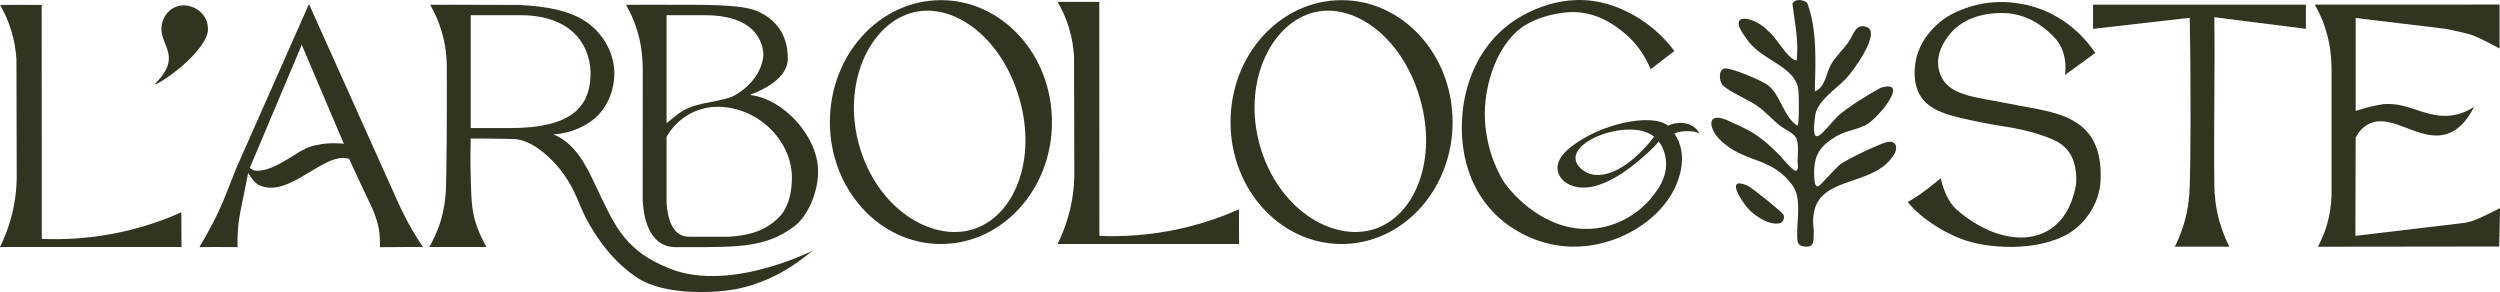 <svg xmlns="http://www.w3.org/2000/svg" id="Calque_2" data-name="Calque 2" viewBox="0 0 1018.6 118.99"><defs><style>      .cls-1 {        fill: #313421;      }    </style></defs><g id="Calque_1-2" data-name="Calque 1"><g><g><path class="cls-1" d="M731.97,24.71c-4.09-1.08-7.67-8.96-11.43-11.97-5.18-5.84-17.85-8.66-9.21,2.64,6,9.7,21.45,11.42,21.49,22.58.09,1.36.36,12.95-.53,13.24-5.57-3.63-6.84-12.45-11.81-16.39-2.41-1.91-14.78-7.15-17.63-6.93s-2.51,5.39-.79,7.01c2.67,2.51,10.14,5.67,13.67,8.09,3.69,2.53,6.33,5.76,9.79,8.44,1.68,1.3,4.88,2.65,6.04,4.34,1.57,2.28.89,7.16.84,9.97-.02,1.26.61,2.58-.41,3.82-1.19.7-5.78-5.15-6.77-6.16-6.64-6.74-10.66-9.76-19.57-13.49-11.52-6.07-9.87,3.58-2.88,8.81,9.21,7.57,19.49,5.6,27.61,16.88,3.82,5.31,1.62,14.39,1.88,20.7.07,1.74.03,3.5,2.06,3.97,5.57,1.3,4.46-2.84,4.71-6.37-3.42-24.46,24.78-15.77,33.1-31.7,1.04-2.49.3-4.71-2.72-4.4-2.81.29-16.76,7.09-19.39,9-1.59.97-8.38,8.99-9.26,9.14-1.44.24-1.49-2.61-1.55-3.65-.45-8.4,1.7-12.44,8.9-16.71,3.78-2.24,7.39-2.49,11.08-4.18,4.26-.86,20.14-19.65,7.07-15.61-5.07,2.71-13.03,7.66-17.35,11.41-6.06,6.24-11.66,15.38-9.23-.7,1.25-5.7,8.39-10.23,12.24-14.24,2.81-2.73,15.33-19.82,8.21-21.36-4.13-1.33-5.15,3.71-7.07,6.4-2.08,2.91-5.02,5.64-6.83,8.64-2.31,3.84-2.46,9.77-6.81,11.29.27-11.72,1.09-24.74-3.04-35.95-1.22-1.45-5.23-1.99-6.08.28.93,7.68,2.7,15.38,1.68,23.18Z"></path><path class="cls-1" d="M713.04,85.82c2.73,2.61,8.21,6.13,12.17,5.11,1.35-.35,2.08-2.33,1.4-3.53s-13.04-11.11-14.68-11.81c-9.72-4.12-1.58,7.67,1.11,10.23Z"></path></g><path class="cls-1" d="M4.33,89.46c1.85-6.48,2.4-12.27,2.48-16.74,0-15.88-.07-32.32-.11-48.55-.09-1.36-.27-3.28-.62-5.39-.82-4.89-2.26-8.75-3.08-10.74C2.01,5.6.94,3.57.04,2.01l6.63-.02h0s1.28,0,1.28,0h1.37s0,0,0,0l7.67.02c0,31.39.03,63.94.04,95.33,8.81.37,20.41-.06,33.57-3.07,9.16-2.09,16.97-4.95,23.29-7.76.02,4.71.05,9.42.07,14.14-24.65,0-49.31,0-73.96,0,1.52-3.06,3.08-6.8,4.33-11.19Z"></path><path class="cls-1" d="M84.57,13.41c-.55,2.48-2.66,5.57-5.21,8.47-7.23,8.07-18.43,14.5-15.76,11.82,12.35-12.73-1.87-16.19,3.38-26.7,5.13-9.14,18.56-4.15,17.71,5.71l-.12.7Z"></path><path class="cls-1" d="M172.31,100.61c-5.68-.02-11.83.12-17.5.1-.03-1.95.08-5.1-.67-8.44-.99-4.4-2.47-7.47-3.58-9.77-2.35-4.89-4.98-10.5-8.33-17.79-10.12-3.21-24.31,16.28-36.51,10.79-2.35-1.06-3.7-3.82-4.62-5l-3.27,16.32c-.38,1.98-.71,4.22-.88,6.69-.18,2.59-.26,5.1-.14,7.18-5.1-.07-10.45-.04-15.55-.02,1.11-1.95,3.58-6.11,5.72-10.27,1.47-2.86,2.37-4.8,3.11-6.5.32-.74.57-1.33.77-1.8,1.75-4.19,4.26-10.63,5.37-13.49,9.84-22.22,19.69-44.45,29.53-66.67h.26l35.98,80.11c1.79,3.99,3.94,8.24,6.52,12.62,1.19,2.03,2.58,4.11,3.79,5.93ZM141.85,62.7l-18.9-44.45c-6.89,16.39-14.29,33.76-21.17,50.15.3.37,1.49,1.1,2.38,1.15,5.51.3,11.46-3.7,17.66-7.55,6.21-3.86,15.73-4.48,20.04.71Z"></path><path class="cls-1" d="M428.61,49.74c0,27.44-20.26,49.68-45.24,49.68s-45.24-22.24-45.24-49.68S358.38.06,383.37.06s45.24,22.24,45.24,49.68ZM414.64,37.88c-8.18-24.99-28.8-38.28-45.32-31.96-16.52,6.31-26.71,30.7-18.53,55.69,8.18,24.99,30.59,37.62,47.11,31.31,16.51-6.32,24.93-30.04,16.74-55.03Z"></path><path class="cls-1" d="M435.24,88.23c1.85-6.48,2.4-12.27,2.48-16.74,0-15.88-.07-32.32-.11-48.55-.09-1.36-.27-3.28-.62-5.39-.82-4.89-2.26-8.75-3.08-10.74-1.01-2.45-2.07-4.47-2.97-6.03l6.63-.02h0s1.28,0,1.28,0h1.37s0,0,0,0l7.67.02c0,31.39.03,63.94.04,95.33,8.81.37,20.41-.06,33.57-3.07,9.16-2.09,16.97-4.95,23.29-7.76.02,4.71.05,9.42.07,14.14-24.65,0-49.31,0-73.96,0,1.52-3.06,3.08-6.8,4.33-11.19Z"></path><path class="cls-1" d="M591.85,49.74c0,27.44-20.26,49.68-45.24,49.68s-45.24-22.24-45.24-49.68S521.62.06,546.61.06s45.24,22.24,45.24,49.68ZM577.88,37.88c-8.18-24.99-28.8-38.28-45.32-31.96-16.52,6.31-26.71,30.7-18.53,55.69,8.18,24.99,30.59,37.62,47.11,31.31,16.51-6.32,24.93-30.04,16.74-55.03Z"></path><path class="cls-1" d="M682.18,54.31c.7,1.08,1.32,2.21,1.79,3.36,2.73,6.76.63,13.14-.33,15.9-5.39,15.54-24.94,27.97-44.84,26.86-16.37-.91-26.96-10.64-28.94-12.53-15.62-14.88-14.39-35.32-14.12-39.82.23-3.82,1.48-24.59,18.94-38.05,2-1.54,16.18-12.14,34.35-9.65,7.64,1.05,13.34,4.05,15.88,5.41,8.9,4.78,14.41,11.12,17.29,15-3.26,2.45-6.43,4.98-9.68,7.43-1.29-3.25-4.56-10.03-11.61-15.49-2-1.55-8.82-7.3-18.86-7.78-.16,0-.84-.04-1.75-.03,0,0-9.7.06-18.34,5.02-11.42,6.54-17.69,24.34-16.93,39.03.71,13.78,6.64,23.69,8.13,25.76,3.08,4.28,16.34,19.76,35.39,18.47,10.35-.7,19.22-6.27,24.47-12.82,2.11-2.63,6.47-8.08,5.73-15.06-.12-1.11-.56-4.81-2.94-7.66-2.29,2.87-6.09,6.2-9.61,9.04-9.21,7.42-20.02,12.67-27.84,7.94-2.11-1.27-3.68-3.55-3.77-6.01-.13-3.5,2.56-6.44,5.3-8.63,12.02-9.6,33-14.1,39.76-8.81,4.4-2.05,10.38-1.42,12.81,3.2-2.28-1.35-7.7-1.17-10.29-.06ZM673.97,55.72c-9.83-8.46-40.42,3.1-29.85,12.95,6.4,5.96,18.3,1.9,29.85-12.95Z"></path><path class="cls-1" d="M855.83,73.83c-.45,8.66-5.52,15.81-10.65,19.72-11.62,8.84-33.01,8.18-44.26,4.44-12.05-4.02-21.83-12.72-23.58-15.79,3.8-1.58,13.41-9.57,13.41-9.57,0,0,1.55,8.5,6.5,12.81,19.31,16.83,43.69,15.97,48.52-9.72.24-1.26.86-8.69-2.81-13.8-2.31-3.22-5.44-4.61-7.21-5.35-10.47-4.36-18.98-4.76-28.74-6.75-12.53-2.55-21.07-4.41-24.89-11.32-2.71-4.9-2.01-10.45-1.76-12.42.94-7.43,5.16-12.19,7.04-14.24,4.76-5.22,10.12-7.27,13.33-8.45,13.13-4.84,25.13-1.49,28.39-.47,14.63,4.58,22.33,15.26,24.6,18.67-.54.38-1.09.76-1.63,1.15l-10.72,7.79s1.56-8.4-3.73-14.61c-4.26-4.75-10.43-9.38-18.76-10.44-.91-.12-15.82-1.8-24.21,8.14-1.07,1.27-6.28,7.45-4.74,14.58,2.42,11.19,14.87,11.13,29.05,14.12,16.76,3.53,38.32,3.55,36.86,31.52Z"></path><path class="cls-1" d="M939.52,1.89v9.86c-12.72-1.58-24.59-3.16-37.31-4.74.28,22.02-.28,46.44,0,68.46.03,3.9.48,9.02,2.11,14.8,1.18,4.2,2.58,7.42,4.02,10.22-7.44.04-14.8-.04-22.24,0,1.01-1.95,2.37-4.86,3.68-9.2,2.05-6.78,2.3-12.32,2.41-15.46.32-9.48.56-36.13,0-68.58-13.11,1.5-26.29,3-39.4,4.5V1.89h86.74Z"></path><path class="cls-1" d="M1018.6,84.78l-.22,11.51h-.05s-.06,4.15-.06,4.15c-24.67-.05-49.17.14-73.84.09,1.04-2.06,2.41-4.94,3.29-7.72,1.6-5.07,2.13-9.64,2.25-13.18V27.73h-.02c0-.54-.02-1.29-.07-2.18-.05-1.11-.19-3.81-.71-6.89-.82-4.89-2.26-8.75-3.07-10.74-1.01-2.45-2.07-4.47-2.97-6.03l6.84-.02h0s68.46-.01,68.46-.01v17.91s-7.31-4.06-11.28-5.5c-1.42-.52-6.05-1.56-10.32-2.47l-37.04-4.47v44.15c3.11-5.08,6.9-7.64,9.24-8.37,1.38-.43,2.73-.64,4.05-.69,9.29-.36,17.59,7.2,28.76,4.01,2.83-.81,4.94-2.05,6.19-2.87-3.7,7.4-7.87,9.94-10.85,10.94-11.35,3.8-22.73-8.97-32.28-3.86-2.74,1.47-4.3,3.86-5.11,5.38l-.11,40.08,44.9-5.35c1.18-.27,2.12-.51,2.63-.68,4-1.37,11.38-5.29,11.38-5.29Z"></path><path class="cls-1" d="M124.39,60.66s5.95-3.43,17.46-1.91c11.51,1.51,2.19,3.26,2.19,3.26l-.7,1.63-13.74-1.16-5.2-1.82Z"></path><path class="cls-1" d="M305.82,38.73c.04-.08.07-.16.11-.24.78-.39,14.88-4.98,15.05-14.45.24-13.81-9.92-18.39-12.46-19.49-3.71-1.6-10.19-2.54-25.21-2.59-7.9-.03-13.37-.03-18.97-.03h-2.44s-6.84.03-6.84.03c.9,1.55,1.97,3.58,2.97,6.03.82,1.98,2.26,5.85,3.07,10.74.51,3.08.65,5.78.71,6.89.04.89.06,1.64.07,2.18h0c-.01,17.45-.03,34.93-.03,52.32.01.37.01.76.01,1.18.23,5.95,1.99,19.05,12.98,19.38,1.63,0,3.28,0,5.01.02,21.45,0,32.45.1,43.91-8.6,5.44-4.13,9.57-13.84,9.57-22.2,0-14.42-14.17-29.6-27.52-31.17ZM271.57,6.2h15.38c11.35-.04,18.35,3.13,21.88,8.75,2.38,3.78,2.23,7.61,2.15,8.21-1.32,10.3-11.35,15.74-12.92,16.31-7,2.54-15.26,2.15-21.55,6.81-2.13,1.58-4.93,3.93-4.93,3.93V6.2ZM317.02,88.9c-4.15,3.93-9.44,6.89-19.96,7.55,0,0-5.67,0-16.37-.01-7.16,0-8.8-8.43-9.12-13.9v-26.77c1.14-2.01,4.42-7.18,11.07-10.17,7.64-3.43,14.71-1.75,17.32-1.08,11.38,2.89,21.35,13.11,22.58,25.37.2,2.04.79,13.03-5.52,19.01Z"></path><path class="cls-1" d="M240.17,91.48c-4.8-8.22-4.8-13.02-11.69-22.14,0,0-8.57-11.34-17.93-12.59-.79-.1-.23-.05-3.86-.17-3.8-.12-14.9-.15-14.9-.15-.23,7.68-.06,14.16.09,19.12.21,6.93.53,10.05,1.49,13.66,1.25,4.72,3.43,8.98,4.85,11.42h-23.28c1.18-2.16,3.28-6.15,4.59-10.52,1.93-6.44,2.12-11.68,2.2-14.29.19-7.01.42-25.05.31-49.59,0-.2-.01-.39-.02-.61-.05-1.11-.19-3.82-.7-6.89-.82-4.89-2.26-8.75-3.08-10.74-1.01-2.45-2.07-4.47-2.97-6.03,0,0,6.58-.02,6.58-.02h1.27s1.43,0,1.43,0l27.25.08c10.41.57,20.89,2.11,28.28,7.77,4.87,3.73,10.13,10.83,10.22,19.96.07,7.09-3.01,14.7-8.78,19.13-7.49,5.75-16,5.9-16.15,5.85,7.5,2.94,11.9,9.86,15.33,16.78,4.18,8.45,6.69,14.68,10.65,20.98,3.65,5.8,8.74,10.58,14.79,13.81,1.73.92,3.72,1.89,5.98,2.84,26.51,11.22,63.63-9.68,58.55-6.66-1.47.87-12.53,11.61-30.4,15.25-7.15,1.46-28.77,3.2-40.6-4.56-10.45-6.85-16.55-16.63-19.5-21.69ZM240.6,31.23c.47-11.19-6.13-25.04-28.7-25.04h-20.11v45.99h16.12c24.74,0,32.16-8.54,32.68-20.95Z"></path><path class="cls-1" d="M958.02,45.75s10.85-3.67,15.06-3.34c4.21.33,1.28,2.93,1.28,2.93l-9.3,3.9-6.22,5.47-.82-8.96Z"></path></g></g></svg>